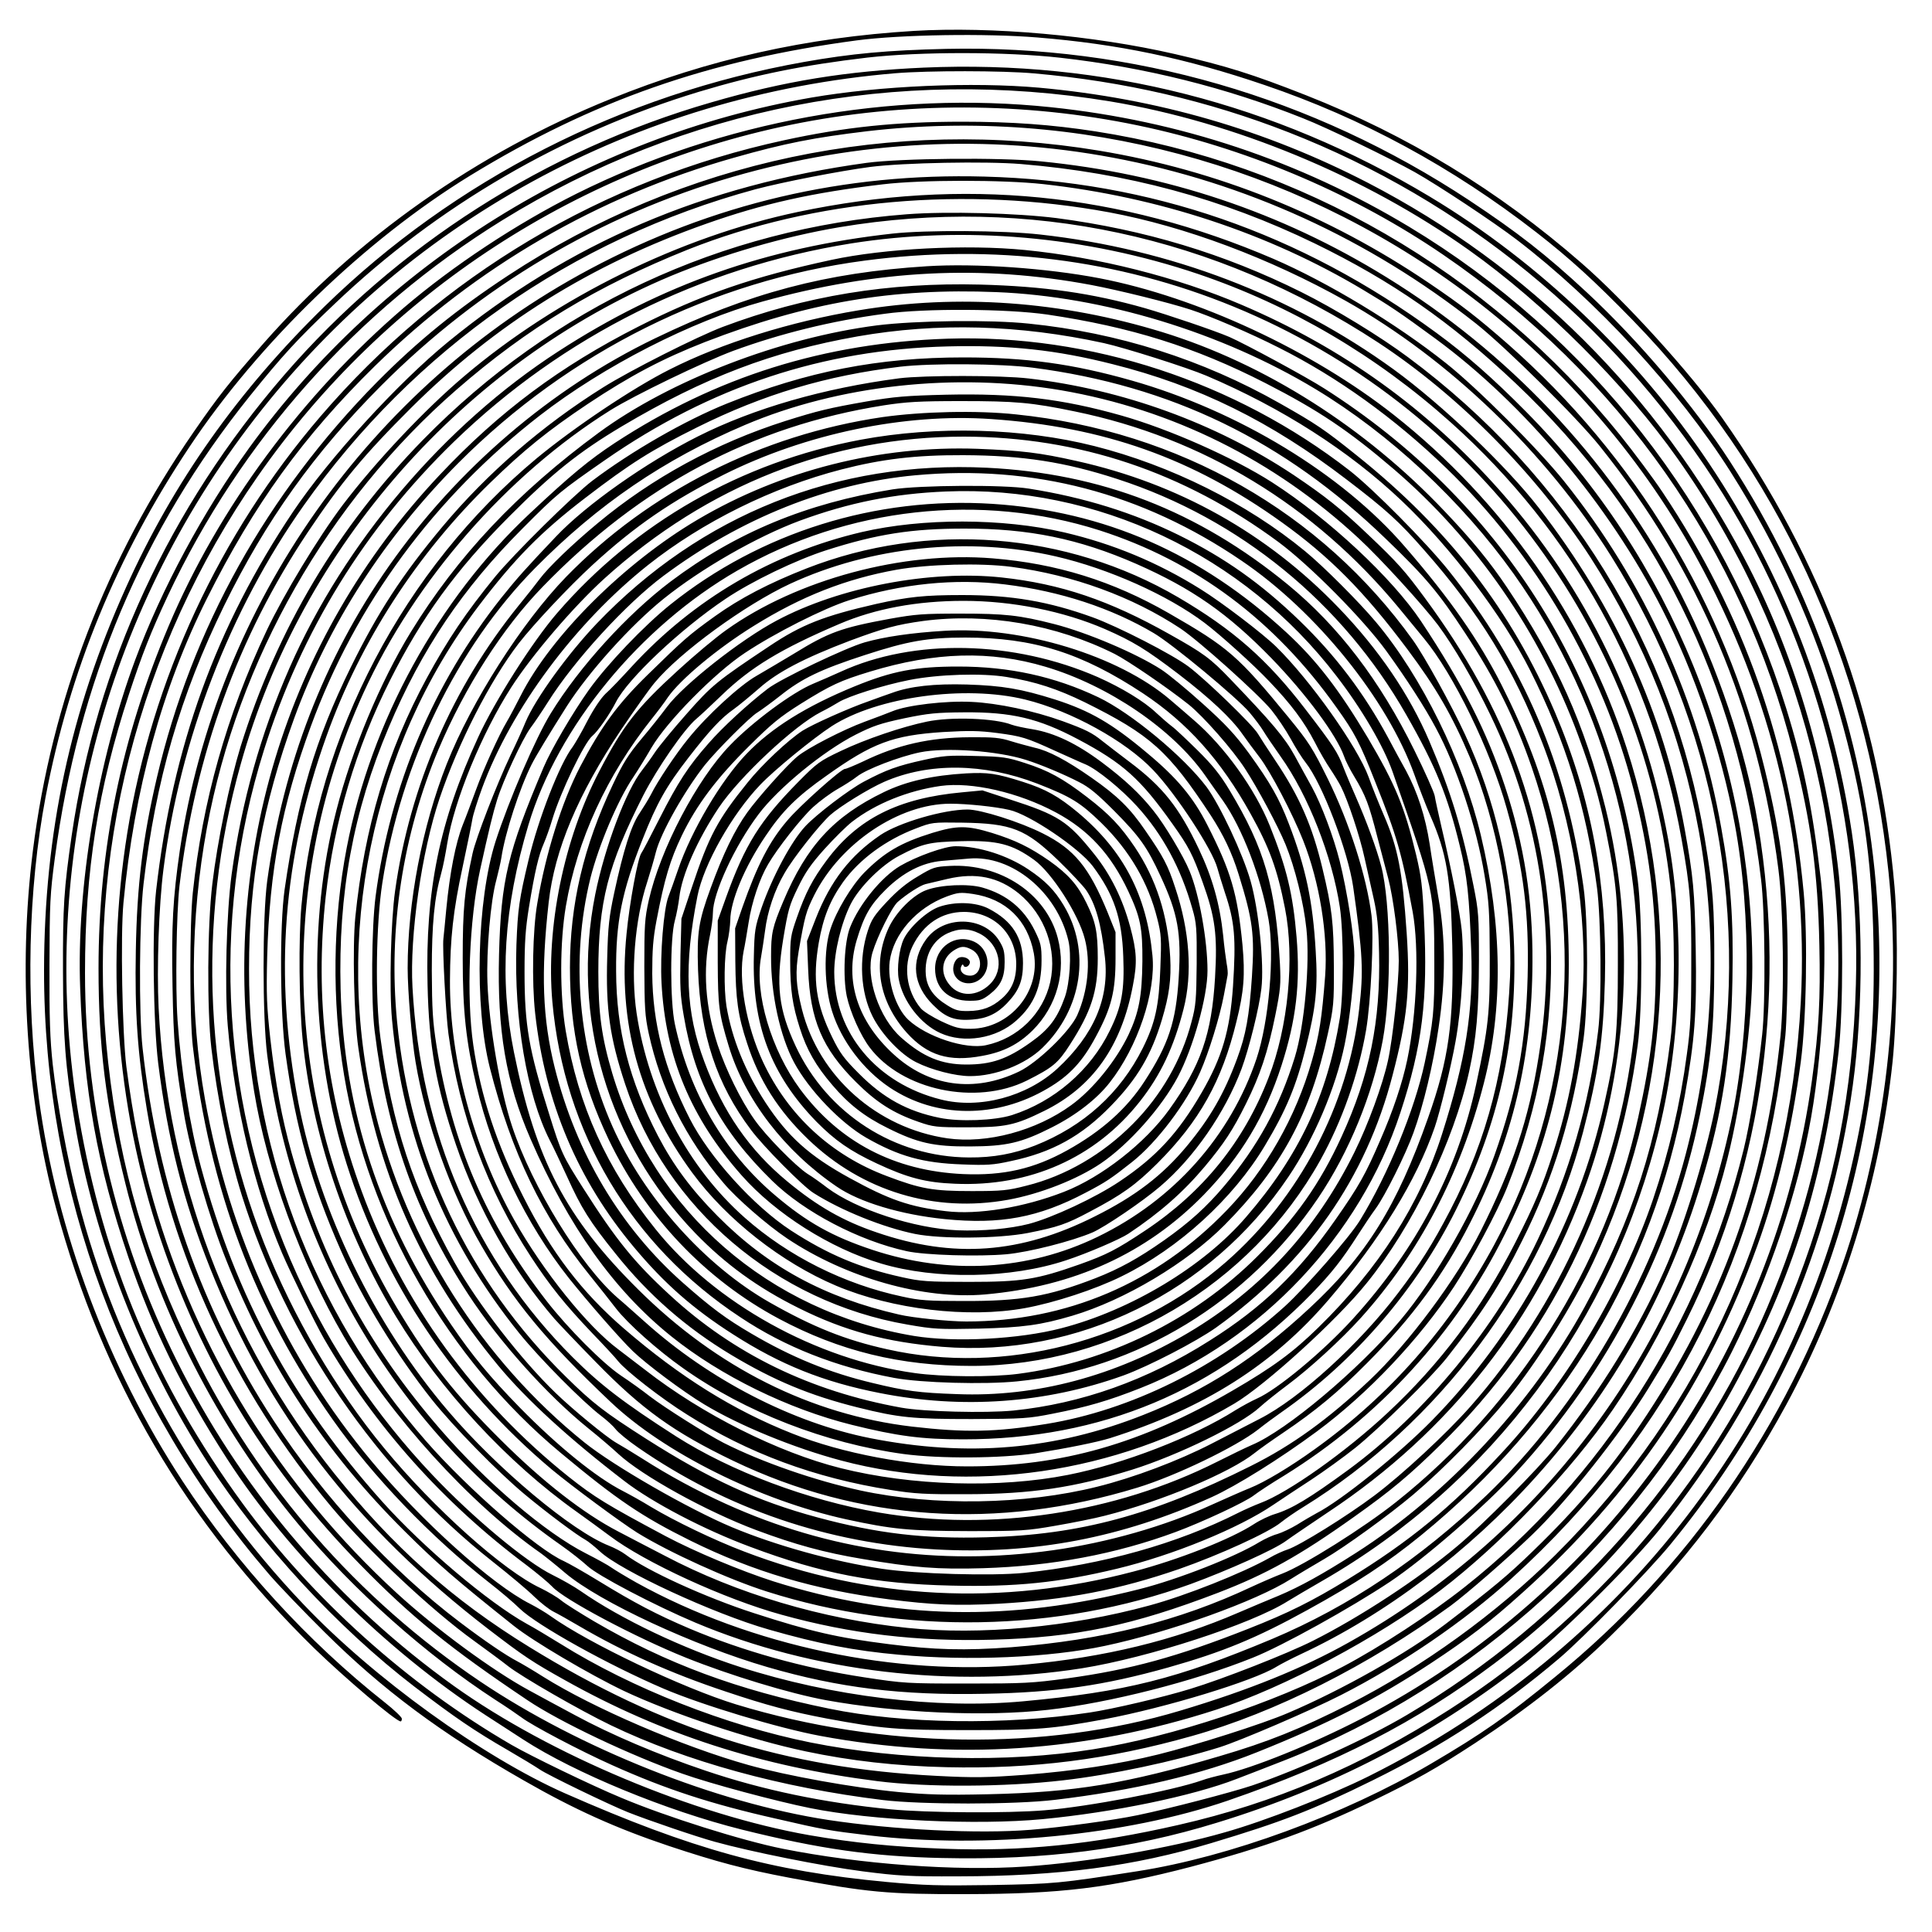 <?xml version="1.0" encoding="UTF-8" standalone="yes"?>
<svg version="1.0" xmlns="http://www.w3.org/2000/svg" width="100mm" height="100mm" viewBox="0 0 1000 1000" preserveAspectRatio="xMidYMid meet">
  <g transform="translate(0,1000) scale(0.1,-0.1)" fill="#000000" stroke="none">
    <path d="M4730 9840 c-558 -34 -1062 -147 -1569 -352 -691 -279 -1316 -719
-1795 -1263 -178 -203 -234 -273 -363 -460 -453 -655 -736 -1391 -833 -2170
-77 -614 -33 -1282 120 -1848 241 -892 673 -1628 1336 -2278 160 -155 423
-379 448 -379 3 0 6 6 6 14 0 8 -40 46 -88 84 -398 314 -765 715 -1046 1144
-388 592 -652 1295 -745 1983 -69 513 -56 1081 35 1560 125 655 368 1246 744
1811 359 540 911 1073 1455 1406 633 387 1232 597 2000 699 227 30 668 37 935
15 418 -34 767 -107 1175 -246 504 -171 973 -425 1409 -764 172 -134 297 -248
496 -452 750 -771 1212 -1768 1325 -2859 69 -661 -16 -1384 -235 -2019 -294
-850 -807 -1589 -1490 -2145 -254 -208 -378 -294 -645 -451 -452 -265 -1042
-481 -1515 -555 -409 -64 -433 -66 -760 -72 -271 -4 -346 -2 -541 16 -596 56
-1004 168 -1665 459 -423 187 -992 597 -1354 979 -564 592 -971 1324 -1168
2098 -55 213 -106 493 -129 695 -14 130 -18 239 -17 515 1 321 3 367 28 555
121 910 454 1699 1009 2390 170 211 243 291 441 479 530 505 1180 883 1884
1096 292 88 540 138 872 177 273 31 715 31 999 -1 436 -49 857 -154 1255 -313
123 -48 452 -208 579 -279 124 -70 409 -259 528 -350 412 -315 836 -775 1105
-1199 250 -394 441 -817 563 -1245 121 -424 170 -752 178 -1191 8 -406 -17
-705 -88 -1044 -299 -1441 -1207 -2616 -2525 -3274 -203 -101 -538 -232 -744
-290 -288 -83 -709 -155 -1030 -177 -362 -25 -858 12 -1259 92 -210 42 -604
166 -836 264 -152 63 -470 217 -568 274 -536 311 -1031 756 -1392 1250 -447
612 -719 1253 -846 1996 -214 1254 102 2547 873 3570 801 1063 2006 1723 3353
1836 169 14 553 14 719 -1 464 -41 900 -142 1316 -305 902 -353 1667 -978
2203 -1801 496 -763 760 -1699 733 -2609 -16 -559 -110 -1035 -303 -1540 -351
-913 -984 -1692 -1803 -2215 -456 -292 -904 -483 -1401 -596 -447 -102 -808
-138 -1214 -123 -263 10 -463 30 -695 70 -598 105 -1343 417 -1840 772 -1194
854 -1910 2237 -1910 3692 0 528 68 955 227 1440 70 212 112 319 201 510 378
805 976 1477 1732 1945 940 581 2044 797 3147 615 643 -107 1317 -386 1857
-770 387 -275 811 -698 1078 -1077 644 -911 934 -2043 802 -3138 -53 -439
-160 -840 -336 -1255 -368 -867 -1029 -1616 -1865 -2111 -209 -124 -559 -283
-803 -366 -109 -36 -426 -119 -590 -153 -123 -26 -395 -63 -555 -76 -271 -22
-712 0 -1048 51 -578 88 -1288 371 -1802 717 -634 427 -1145 1011 -1483 1698
-246 498 -380 954 -442 1505 -121 1062 155 2145 773 3033 663 953 1677 1613
2815 1832 590 113 1211 104 1797 -26 541 -120 1076 -351 1524 -657 916 -626
1546 -1522 1815 -2582 90 -357 125 -614 133 -992 6 -281 -2 -433 -38 -697
-194 -1411 -1071 -2655 -2333 -3307 -255 -132 -565 -257 -714 -289 -37 -8 -87
-21 -111 -30 -150 -53 -590 -137 -814 -155 -191 -16 -610 -13 -797 5 -346 34
-663 100 -958 200 -244 82 -491 187 -677 288 -82 44 -188 101 -235 127 -189
102 -484 319 -685 503 -604 554 -1037 1252 -1261 2032 -63 219 -105 429 -140
695 -21 170 -31 678 -15 847 55 582 200 1112 432 1575 245 489 499 840 870
1204 524 513 1155 879 1859 1078 264 75 414 104 690 137 1089 126 2191 -168
3080 -824 491 -362 913 -843 1205 -1372 401 -726 588 -1517 546 -2308 -58
-1105 -500 -2101 -1271 -2866 -303 -301 -687 -579 -1065 -771 -254 -129 -424
-197 -673 -270 -485 -143 -749 -187 -1197 -197 -225 -5 -315 -2 -460 11 -240
23 -583 85 -780 140 -340 95 -807 296 -1063 457 -52 33 -113 69 -136 81 -56
29 -167 104 -295 201 -357 270 -707 649 -964 1043 -374 573 -601 1219 -679
1929 -20 180 -17 663 5 850 63 538 190 975 417 1440 216 441 466 791 815 1141
511 512 1129 879 1819 1079 648 187 1316 221 1966 99 685 -128 1326 -421 1880
-859 154 -122 523 -487 641 -635 514 -641 818 -1361 924 -2190 26 -198 31
-658 11 -860 -77 -761 -308 -1398 -730 -2020 -156 -231 -326 -430 -547 -644
-136 -132 -206 -190 -457 -382 -197 -150 -537 -342 -817 -461 -130 -56 -477
-166 -670 -214 -206 -51 -440 -86 -685 -105 -205 -15 -264 -16 -460 -6 -786
40 -1415 239 -2110 667 -399 245 -707 520 -1011 900 -546 684 -865 1530 -908
2409 -10 204 1 529 25 716 85 670 344 1344 727 1885 570 806 1388 1378 2336
1635 143 38 437 95 596 116 172 22 596 30 779 15 551 -46 1041 -178 1521 -411
402 -196 701 -404 1039 -723 718 -678 1149 -1548 1271 -2567 21 -166 24 -644
6 -805 -23 -210 -63 -461 -96 -595 -221 -897 -736 -1705 -1442 -2263 -178
-141 -438 -311 -633 -414 -351 -186 -884 -363 -1290 -427 -448 -72 -1001 -58
-1465 35 -436 88 -925 280 -1293 510 -57 35 -136 83 -177 105 -199 111 -533
394 -745 630 -463 517 -758 1061 -939 1730 -58 215 -104 503 -122 764 -12 171
-6 553 10 695 81 676 304 1291 664 1830 173 259 292 402 536 645 434 432 929
741 1524 951 296 105 552 162 917 205 200 24 619 24 830 1 595 -66 1165 -254
1655 -547 139 -83 191 -118 375 -253 460 -338 896 -857 1172 -1397 170 -333
307 -737 377 -1115 89 -480 81 -1070 -20 -1545 -247 -1153 -957 -2120 -1979
-2692 -237 -133 -516 -246 -870 -352 -702 -211 -1541 -199 -2300 32 -277 85
-764 317 -960 457 -25 18 -72 46 -105 63 -196 98 -565 430 -821 738 -444 533
-736 1169 -863 1874 -80 448 -77 932 10 1405 160 869 627 1689 1292 2268 366
319 728 537 1197 725 657 261 1438 330 2181 193 392 -73 830 -237 1224 -458
535 -301 1037 -784 1375 -1323 541 -862 731 -1888 534 -2870 -51 -250 -164
-613 -259 -825 -139 -312 -328 -619 -561 -912 -91 -115 -380 -406 -509 -514
-203 -171 -507 -370 -750 -492 -133 -67 -464 -197 -635 -249 -140 -43 -400
-104 -520 -122 -439 -66 -965 -59 -1348 20 -475 97 -842 233 -1217 452 -71 42
-148 90 -170 108 -22 18 -70 46 -107 64 -191 89 -552 412 -810 725 -249 301
-472 683 -621 1060 -310 788 -353 1654 -121 2480 315 1126 1152 2075 2225
2526 269 112 589 205 874 253 980 164 1944 -43 2790 -598 418 -275 821 -684
1099 -1114 280 -436 468 -911 560 -1419 99 -551 76 -1117 -69 -1668 -171 -651
-554 -1308 -1031 -1765 -344 -329 -711 -575 -1109 -743 -494 -207 -760 -274
-1290 -323 -448 -41 -990 25 -1465 178 -295 95 -617 248 -825 393 -33 23 -98
60 -145 83 -137 67 -413 297 -621 517 -291 307 -528 658 -700 1034 -393 862
-454 1824 -172 2721 193 614 522 1147 984 1595 564 546 1274 900 2054 1025
587 93 1215 38 1796 -158 481 -163 923 -423 1309 -769 634 -568 1042 -1307
1194 -2158 45 -252 51 -334 50 -650 0 -251 -4 -327 -23 -463 -34 -256 -93
-507 -174 -747 -158 -466 -451 -958 -784 -1315 -261 -282 -480 -461 -799 -656
-184 -112 -303 -172 -514 -255 -365 -144 -608 -211 -935 -256 -183 -25 -227
-27 -520 -27 -310 0 -326 1 -530 32 -317 48 -633 137 -907 253 -169 72 -285
133 -468 245 -75 46 -156 92 -182 104 -136 60 -499 376 -712 620 -593 677
-919 1546 -917 2445 0 461 70 846 233 1295 177 487 469 941 853 1326 572 573
1311 941 2100 1045 666 88 1313 7 1910 -238 1240 -509 2110 -1662 2261 -2998
24 -212 24 -613 0 -800 -66 -523 -195 -924 -444 -1380 -274 -501 -710 -970
-1184 -1273 -174 -111 -288 -174 -399 -221 -52 -21 -146 -61 -209 -88 -333
-144 -692 -231 -1104 -269 -666 -62 -1418 96 -2011 424 -55 31 -113 66 -130
78 -16 12 -76 45 -133 74 -209 106 -517 369 -753 642 -372 429 -613 876 -770
1432 -50 178 -83 354 -110 591 -18 163 -21 223 -16 425 12 446 75 780 226
1191 232 633 640 1186 1186 1609 329 255 784 488 1151 589 595 165 1137 192
1702 86 143 -27 401 -91 512 -127 102 -33 313 -123 460 -198 303 -152 599
-365 866 -623 466 -450 809 -1039 969 -1663 80 -312 115 -585 115 -904 0 -289
-22 -483 -91 -795 -169 -766 -624 -1490 -1251 -1988 -168 -134 -479 -329 -591
-372 -34 -13 -106 -44 -160 -69 -374 -176 -769 -275 -1242 -312 -240 -18 -399
-14 -635 16 -269 34 -402 65 -696 160 -251 81 -558 221 -668 305 -17 13 -55
33 -83 44 -192 75 -578 398 -832 696 -382 447 -667 1033 -776 1595 -128 662
-82 1267 146 1903 175 488 466 938 845 1307 177 172 301 272 506 409 221 147
388 235 608 321 529 205 970 280 1508 258 553 -22 1164 -208 1651 -502 383
-231 756 -578 1025 -955 493 -692 718 -1568 621 -2411 -81 -700 -382 -1376
-844 -1900 -126 -142 -350 -350 -496 -460 -145 -109 -389 -260 -450 -280 -22
-7 -65 -26 -95 -44 -139 -78 -432 -195 -621 -246 -410 -112 -878 -155 -1252
-116 -442 46 -883 177 -1257 374 -80 41 -188 98 -240 125 -179 93 -390 257
-606 472 -240 238 -374 409 -539 685 -579 970 -643 2154 -173 3185 266 582
742 1127 1278 1462 123 77 482 250 635 307 242 89 511 156 785 192 208 29 632
26 840 -4 432 -64 765 -168 1130 -355 275 -141 430 -245 665 -446 424 -364
754 -840 953 -1376 70 -188 112 -333 146 -505 54 -272 61 -344 60 -685 0 -345
-10 -450 -70 -717 -136 -611 -454 -1194 -893 -1641 -171 -174 -472 -416 -596
-479 -22 -12 -67 -38 -100 -59 -33 -20 -80 -42 -103 -49 -24 -6 -65 -25 -92
-41 -125 -77 -423 -194 -621 -244 -671 -171 -1270 -158 -1896 40 -168 54 -403
152 -558 234 -309 165 -367 201 -500 306 -490 391 -861 902 -1073 1479 -183
496 -244 1000 -186 1526 43 387 156 768 333 1119 166 330 341 571 616 847 223
224 360 334 585 468 426 253 778 387 1220 465 412 72 834 61 1274 -35 108 -24
430 -126 531 -169 390 -166 737 -388 1009 -646 254 -240 525 -598 666 -879
185 -368 291 -712 346 -1125 21 -159 25 -589 6 -740 -47 -386 -148 -733 -312
-1080 -215 -454 -582 -899 -980 -1192 -205 -150 -294 -203 -382 -230 -27 -8
-76 -31 -108 -52 -118 -77 -392 -185 -622 -245 -685 -181 -1365 -146 -2018
104 -153 58 -360 158 -480 230 -47 29 -112 65 -145 82 -138 70 -339 233 -536
434 -154 158 -242 264 -352 425 -370 542 -557 1111 -574 1739 -13 495 65 920
249 1355 170 404 384 721 693 1030 179 180 194 192 427 354 547 380 1127 572
1774 588 318 8 562 -18 853 -92 443 -111 818 -296 1211 -597 202 -154 272
-217 403 -367 283 -321 463 -615 610 -996 158 -408 236 -897 208 -1302 -22
-312 -68 -561 -153 -823 -55 -171 -96 -267 -195 -462 -173 -340 -387 -626
-661 -881 -216 -202 -514 -413 -659 -467 -29 -11 -79 -33 -111 -49 -320 -162
-703 -269 -1110 -312 -166 -17 -558 -6 -737 21 -253 38 -551 121 -776 215
-224 94 -612 317 -764 439 -532 428 -919 1039 -1084 1712 -220 898 -18 1885
536 2617 186 245 323 384 550 558 236 181 344 249 583 368 342 170 667 267
1050 313 163 19 518 16 685 -5 716 -93 1302 -377 1829 -887 206 -198 272 -277
409 -486 157 -238 258 -443 345 -695 283 -821 212 -1719 -195 -2474 -229 -424
-539 -777 -928 -1056 -129 -93 -260 -171 -335 -201 -36 -14 -125 -54 -199 -87
-243 -111 -537 -195 -821 -235 -590 -83 -1159 -2 -1693 240 -152 69 -294 146
-432 234 -49 31 -110 68 -135 82 -51 29 -225 172 -313 257 -178 171 -406 465
-524 676 -216 386 -323 712 -384 1164 -28 206 -23 590 10 801 96 622 387 1221
791 1630 326 330 667 562 1085 740 486 207 1089 273 1637 180 576 -99 1102
-360 1539 -765 114 -105 337 -350 412 -450 82 -111 183 -283 271 -465 263
-544 349 -1155 250 -1769 -51 -322 -135 -574 -300 -903 -124 -247 -374 -583
-575 -772 -214 -202 -402 -338 -615 -444 -507 -254 -884 -356 -1369 -369 -324
-9 -566 20 -874 103 -314 85 -557 197 -887 407 -216 138 -275 183 -414 320
-504 494 -807 1133 -875 1842 -46 476 29 965 215 1407 137 323 332 628 539
841 507 524 1087 832 1766 939 117 18 183 22 400 22 280 0 364 -7 590 -54 661
-136 1237 -486 1675 -1016 41 -50 100 -121 130 -158 154 -186 344 -577 429
-881 87 -309 116 -545 108 -870 -9 -344 -57 -601 -172 -926 -97 -274 -303
-634 -488 -854 -215 -255 -588 -569 -767 -644 -30 -13 -111 -52 -180 -87 -528
-266 -1168 -363 -1750 -263 -370 64 -766 213 -1050 394 -270 173 -393 267
-536 410 -504 503 -788 1161 -829 1915 -15 268 47 700 140 977 97 288 261 609
410 803 76 98 260 294 382 406 220 202 410 332 681 468 422 211 934 318 1382
287 584 -40 1041 -202 1504 -534 248 -178 427 -358 651 -658 148 -198 231
-341 323 -559 142 -339 222 -777 208 -1135 -20 -461 -116 -836 -310 -1210 -91
-175 -156 -278 -269 -427 -200 -264 -509 -546 -717 -652 -47 -24 -159 -82
-250 -129 -171 -88 -401 -175 -590 -222 -376 -94 -848 -101 -1225 -20 -238 52
-510 146 -710 247 -89 46 -302 180 -382 241 -38 30 -105 78 -149 107 -94 63
-274 244 -384 385 -313 404 -490 815 -571 1325 -19 121 -23 184 -24 385 0 243
13 378 50 510 8 28 21 95 30 150 36 222 178 568 331 807 107 167 324 420 484
565 532 481 1172 733 1859 733 594 -1 1138 -183 1629 -546 165 -123 439 -400
558 -564 105 -145 201 -294 256 -398 108 -200 211 -512 252 -763 23 -137 26
-184 27 -419 1 -297 -7 -366 -71 -665 -96 -445 -309 -850 -638 -1212 -154
-169 -390 -365 -496 -412 -27 -12 -77 -39 -111 -60 -220 -139 -579 -278 -867
-335 -355 -70 -810 -57 -1177 35 -323 81 -716 278 -1011 508 -47 36 -110 84
-140 107 -159 118 -389 404 -538 669 -211 375 -335 834 -333 1240 1 220 17
363 65 585 24 113 47 225 51 250 4 25 27 97 50 160 152 413 482 856 860 1156
282 223 643 402 1000 494 209 54 385 75 630 74 307 -1 528 -35 800 -124 631
-205 1164 -640 1494 -1220 152 -266 214 -419 277 -679 38 -155 49 -257 59
-541 12 -311 -29 -568 -151 -950 -116 -365 -328 -696 -640 -1001 -133 -130
-235 -205 -445 -327 -473 -275 -883 -392 -1373 -392 -291 0 -648 67 -905 170
-306 121 -581 293 -871 543 -217 187 -376 394 -522 684 -138 272 -219 518
-258 782 -37 250 -21 653 35 909 45 205 67 295 88 362 31 100 130 313 172 371
21 28 62 89 91 135 135 215 404 509 599 654 400 298 853 479 1303 520 609 56
1173 -91 1688 -442 388 -263 755 -718 895 -1108 22 -62 59 -158 83 -214 84
-192 105 -318 113 -671 8 -398 -18 -588 -125 -890 -162 -460 -320 -714 -615
-987 -275 -256 -540 -426 -860 -552 -458 -181 -910 -219 -1412 -120 -403 80
-833 302 -1166 601 -42 37 -106 95 -144 127 -191 167 -440 572 -544 885 -62
185 -120 524 -128 746 -6 163 16 422 46 530 10 39 22 90 26 115 19 128 94 359
157 484 21 42 92 159 182 301 113 177 330 418 500 555 195 157 483 322 706
405 256 94 487 140 755 151 781 33 1543 -327 2024 -957 130 -169 242 -361 288
-491 219 -626 216 -616 217 -993 1 -250 -5 -304 -50 -517 -52 -242 -189 -576
-334 -813 -52 -86 -281 -347 -389 -446 -348 -315 -799 -538 -1233 -609 -266
-43 -421 -46 -698 -14 -524 62 -1009 305 -1416 709 -376 373 -531 670 -644
1230 -76 376 -53 747 75 1175 152 509 578 1027 1082 1317 569 328 1260 404
1874 208 498 -160 906 -465 1226 -916 95 -133 119 -178 202 -388 111 -278 136
-364 193 -671 34 -186 22 -525 -28 -765 -25 -119 -73 -264 -141 -419 -75 -174
-109 -235 -230 -408 -191 -274 -380 -456 -652 -627 -325 -206 -664 -326 -1016
-362 -145 -14 -464 -6 -580 15 -471 85 -867 278 -1197 582 -186 171 -279 286
-450 555 -105 165 -113 181 -176 384 -105 332 -127 458 -127 735 0 155 5 224
23 335 30 184 50 269 77 330 12 28 32 84 44 125 43 142 165 396 207 431 28 23
90 112 122 175 62 121 333 377 567 534 135 91 365 202 525 253 260 83 440 111
710 111 335 1 595 -53 890 -182 291 -128 476 -258 701 -489 180 -186 337 -398
376 -508 7 -22 31 -69 53 -105 59 -98 76 -144 119 -312 22 -84 47 -180 56
-213 27 -101 55 -321 55 -428 0 -115 -31 -404 -56 -517 -28 -127 -102 -329
-174 -475 -198 -400 -481 -708 -857 -932 -379 -225 -789 -335 -1198 -319 -201
7 -266 16 -440 58 -222 53 -418 133 -627 256 -130 76 -208 134 -354 263 -324
287 -552 670 -663 1114 -63 253 -72 490 -31 855 31 273 151 558 377 896 67 99
144 208 172 241 130 157 468 403 700 511 419 194 926 246 1376 142 273 -63
579 -200 770 -344 82 -62 254 -217 336 -304 111 -116 179 -207 234 -313 24
-48 61 -111 81 -140 20 -30 45 -71 55 -91 35 -69 97 -254 122 -369 14 -63 36
-159 48 -214 17 -77 24 -141 27 -278 8 -353 -49 -634 -194 -950 -111 -243
-238 -423 -438 -622 -328 -327 -775 -546 -1236 -606 -138 -18 -393 -16 -535 4
-512 71 -1034 361 -1342 745 -254 316 -399 637 -465 1027 -31 186 -31 457 1
645 58 343 212 677 445 970 29 36 66 85 83 111 64 92 255 252 444 369 247 154
478 244 739 291 163 29 437 36 595 15 319 -42 627 -155 875 -319 96 -64 398
-335 470 -421 30 -37 75 -104 100 -149 25 -46 60 -102 78 -124 86 -108 219
-458 246 -643 50 -353 54 -434 31 -633 -58 -499 -309 -976 -688 -1308 -472
-413 -1151 -589 -1754 -453 -218 48 -386 116 -608 242 -337 192 -651 543 -815
912 -177 398 -218 862 -114 1285 42 167 141 403 221 521 22 33 65 102 95 154
80 136 326 386 483 490 153 102 408 231 540 273 270 86 549 114 807 82 286
-35 550 -122 770 -252 98 -58 426 -330 495 -410 27 -32 60 -76 73 -98 13 -22
53 -80 88 -130 143 -200 267 -517 307 -780 20 -135 20 -449 0 -575 -65 -401
-211 -712 -485 -1029 -220 -256 -597 -483 -957 -576 -219 -57 -551 -74 -761
-40 -751 125 -1351 647 -1563 1360 -55 186 -72 309 -72 525 0 360 49 552 233
914 71 139 211 342 274 395 17 14 76 69 131 122 150 145 306 240 611 370 185
79 401 119 642 119 252 0 516 -53 731 -146 146 -64 213 -105 381 -233 163
-125 274 -229 331 -311 21 -30 61 -84 88 -119 57 -74 172 -294 226 -431 86
-218 129 -489 114 -701 -17 -220 -30 -304 -69 -441 -83 -291 -238 -563 -440
-772 -363 -377 -830 -576 -1349 -576 -88 0 -277 19 -348 36 -385 88 -679 248
-938 509 -136 137 -229 262 -309 415 -149 287 -216 549 -217 852 -2 257 30
415 137 684 73 186 123 275 238 423 109 141 169 205 232 249 28 20 88 70 133
109 94 84 234 157 471 247 175 65 241 83 379 102 329 43 686 -18 991 -171 70
-36 274 -175 383 -262 77 -62 229 -235 292 -333 65 -100 169 -294 209 -391 48
-117 94 -301 108 -437 19 -181 -10 -501 -60 -664 -79 -256 -193 -463 -365
-666 -93 -110 -179 -188 -312 -282 -134 -94 -230 -147 -355 -196 -246 -95
-387 -119 -685 -118 -179 0 -226 3 -315 23 -301 64 -590 209 -815 408 -294
260 -497 643 -560 1059 -31 209 -10 482 55 679 16 50 36 119 45 155 25 99 148
317 253 450 59 74 234 250 272 272 19 12 74 52 121 89 109 87 209 135 434 208
223 73 327 91 521 91 352 0 602 -79 919 -288 232 -154 403 -345 558 -624 98
-176 138 -286 178 -489 51 -258 17 -615 -85 -877 -127 -330 -339 -592 -638
-791 -152 -101 -200 -125 -339 -175 -224 -79 -298 -91 -574 -91 -215 0 -251 3
-345 24 -219 48 -385 118 -576 242 -193 126 -423 380 -524 579 -132 259 -192
494 -194 750 0 123 4 180 22 275 41 216 71 315 131 440 76 158 180 297 350
465 115 114 157 149 267 218 154 96 203 119 358 166 336 102 622 110 907 25
327 -97 660 -324 827 -563 26 -37 67 -96 91 -129 101 -143 198 -397 237 -617
32 -183 2 -526 -62 -719 -135 -402 -429 -732 -823 -923 -361 -175 -771 -198
-1166 -67 -207 69 -338 142 -503 282 -262 222 -443 531 -519 887 -25 117 -25
446 0 535 9 33 19 87 23 120 13 116 93 297 204 464 107 160 393 427 530 496
30 15 71 38 90 50 49 31 233 89 365 115 150 30 377 37 505 16 149 -24 264 -62
405 -131 341 -169 433 -252 653 -587 64 -99 108 -190 143 -303 74 -238 83
-312 69 -530 -14 -206 -31 -301 -77 -425 -67 -181 -139 -306 -259 -451 -127
-153 -267 -260 -477 -365 -385 -194 -733 -219 -1129 -83 -174 59 -307 135
-463 264 -196 162 -332 358 -429 619 -97 257 -107 499 -36 858 32 164 179 424
325 576 73 77 274 241 371 304 235 151 688 214 1001 137 236 -58 519 -214 662
-365 120 -126 306 -411 332 -507 6 -23 24 -80 39 -127 51 -151 58 -235 42
-485 -16 -229 -56 -367 -162 -550 -121 -209 -235 -333 -425 -460 -125 -84
-348 -188 -470 -220 -98 -25 -240 -38 -369 -33 -225 10 -524 108 -674 220 -31
24 -77 57 -102 72 -63 41 -217 198 -275 281 -71 100 -149 260 -191 388 -64
198 -77 387 -39 567 8 39 15 91 15 115 0 102 113 347 236 510 101 135 336 328
504 413 89 45 128 58 250 84 125 26 168 30 310 31 246 2 385 -31 589 -139 234
-124 324 -205 490 -439 84 -118 104 -157 155 -299 66 -183 78 -274 65 -496
-17 -292 -74 -456 -237 -683 -125 -174 -350 -350 -545 -426 -208 -81 -446
-120 -611 -100 -187 22 -294 59 -499 172 -208 114 -319 214 -434 389 -106 162
-175 333 -203 501 -14 90 -12 263 5 332 8 33 14 83 15 112 0 98 74 276 182
435 86 129 162 205 316 313 238 170 344 209 603 226 136 8 187 7 280 -5 128
-17 149 -23 304 -94 61 -27 130 -59 155 -69 60 -26 184 -127 265 -216 132
-145 228 -321 287 -532 21 -72 23 -100 22 -285 -2 -184 -4 -215 -27 -300 -51
-196 -157 -380 -302 -526 -156 -158 -350 -271 -552 -321 -97 -25 -126 -28
-283 -28 -200 0 -264 11 -438 77 -289 108 -512 314 -642 590 -88 188 -130 426
-101 575 6 26 17 94 26 149 16 104 57 227 101 301 47 81 171 239 232 295 34
31 91 73 126 93 35 20 81 49 101 65 47 38 220 104 327 126 133 27 400 8 548
-39 74 -23 200 -76 275 -115 54 -27 96 -63 183 -150 131 -132 170 -187 239
-337 90 -194 108 -294 94 -525 -14 -230 -53 -346 -177 -537 -92 -142 -222
-258 -400 -357 -173 -96 -330 -132 -539 -123 -354 16 -640 165 -844 440 -149
202 -236 495 -202 682 6 33 15 95 21 138 12 99 50 212 101 298 45 79 181 251
237 301 48 43 198 136 278 171 230 101 516 98 793 -9 174 -68 222 -97 331
-203 147 -144 244 -310 290 -496 21 -82 22 -105 16 -255 -7 -197 -27 -286 -91
-415 -116 -232 -305 -404 -557 -504 -110 -43 -216 -63 -343 -62 -384 2 -732
225 -896 575 -89 191 -104 315 -65 556 25 150 31 174 76 266 38 79 68 122 138
200 49 54 113 118 143 141 122 94 289 161 458 185 161 22 402 -33 596 -137
170 -91 286 -218 375 -408 63 -135 74 -190 73 -363 -2 -180 -18 -264 -71 -378
-64 -135 -185 -285 -297 -366 -182 -133 -436 -201 -641 -172 -364 53 -665 319
-753 667 -32 128 -35 192 -17 302 32 184 38 205 81 291 135 268 439 472 704
472 86 0 232 -15 305 -32 104 -23 360 -196 432 -291 109 -146 151 -268 158
-468 7 -176 -8 -258 -70 -384 -100 -205 -288 -367 -507 -437 -90 -28 -270 -35
-373 -14 -168 34 -292 102 -419 230 -76 76 -98 106 -137 186 -85 173 -103 300
-70 491 23 131 58 218 126 314 84 117 221 218 377 277 83 32 86 32 239 30 257
-4 328 -32 499 -197 62 -60 126 -129 142 -151 50 -73 79 -176 98 -349 24 -212
-57 -401 -246 -576 -158 -145 -403 -211 -603 -160 -332 83 -551 344 -552 659
0 105 36 254 85 352 44 88 160 203 252 251 120 63 155 71 319 75 190 5 265
-15 379 -97 91 -66 229 -280 262 -409 31 -119 16 -269 -39 -394 -37 -83 -204
-245 -301 -292 -233 -112 -469 -79 -653 92 -183 169 -250 377 -188 587 38 127
70 183 150 262 91 90 189 140 291 149 39 3 102 9 140 12 222 20 456 -173 515
-425 17 -71 7 -219 -18 -291 -39 -110 -81 -167 -177 -235 -122 -87 -203 -115
-333 -115 -129 0 -224 39 -337 139 -115 101 -187 314 -149 441 24 81 100 234
130 261 44 39 118 87 145 93 13 3 65 15 114 27 146 34 263 10 369 -76 135
-111 199 -291 162 -458 -37 -164 -167 -292 -333 -327 -106 -23 -308 44 -402
132 -65 61 -109 201 -96 302 19 142 139 278 296 336 58 21 71 22 134 13 171
-25 284 -135 316 -307 36 -198 -123 -389 -326 -391 -61 0 -80 5 -153 39 -46
22 -94 52 -106 67 -75 89 -92 220 -43 321 56 115 151 178 267 178 156 -1 270
-115 270 -270 0 -79 -23 -133 -74 -178 -52 -46 -102 -64 -173 -65 -51 -1 -69
4 -109 29 -72 44 -106 93 -112 158 -8 98 34 178 112 215 59 27 110 27 166 -1
106 -54 132 -186 53 -263 -66 -64 -155 -66 -207 -4 -51 60 -44 135 17 177 39
26 58 27 96 7 63 -32 56 -135 -8 -135 -34 0 -56 23 -46 47 5 12 9 14 12 6 6
-17 33 -4 33 17 0 18 -32 32 -55 24 -24 -9 -38 -50 -28 -81 19 -58 97 -71 144
-24 53 54 34 152 -37 186 -98 46 -204 -26 -204 -139 0 -102 69 -166 178 -166
53 0 66 4 103 32 59 46 79 88 79 168 0 56 -5 73 -29 112 -81 128 -288 131
-378 5 -80 -111 -67 -236 36 -338 65 -66 113 -84 206 -76 72 5 127 31 177 84
63 66 83 117 83 208 0 132 -55 218 -178 282 -66 34 -173 38 -257 9 -62 -22
-154 -106 -183 -168 -23 -50 -36 -151 -25 -207 21 -113 112 -231 215 -278 122
-56 290 -29 394 65 91 81 130 175 130 310 0 75 -3 90 -36 157 -56 112 -144
185 -270 221 -73 21 -215 15 -290 -13 -69 -25 -157 -113 -195 -195 -85 -184
-51 -382 94 -544 106 -117 218 -152 391 -119 110 20 187 60 260 132 126 126
175 305 130 478 -60 229 -296 387 -559 373 -77 -4 -87 -7 -165 -54 -58 -34
-107 -74 -160 -131 -65 -69 -80 -92 -99 -150 -48 -146 -38 -318 24 -443 47
-94 146 -198 226 -238 79 -40 203 -72 279 -72 132 0 285 60 374 146 207 201
252 503 110 739 -47 78 -94 126 -182 185 -109 73 -256 120 -377 120 -56 0
-201 -52 -287 -102 -96 -57 -212 -198 -259 -318 -30 -75 -38 -256 -17 -357 18
-83 71 -202 118 -264 167 -222 550 -303 814 -172 133 67 161 89 223 186 110
171 144 275 144 447 0 136 -11 190 -59 287 -45 93 -95 149 -191 217 -102 71
-176 107 -298 145 -128 39 -180 39 -308 0 -164 -51 -248 -100 -353 -206 -66
-68 -144 -197 -175 -293 -36 -109 -32 -296 9 -425 48 -153 161 -302 298 -394
240 -160 552 -162 819 -4 112 66 179 138 248 267 81 150 102 235 102 406 l0
135 -42 105 c-95 231 -171 324 -334 406 -119 60 -321 124 -390 124 -125 0
-356 -68 -451 -132 -156 -106 -258 -237 -334 -431 l-46 -118 6 -147 c10 -261
73 -409 247 -582 105 -105 192 -161 325 -207 75 -26 90 -28 250 -28 200 0 248
10 400 85 251 124 400 335 459 650 23 118 20 175 -14 302 -39 145 -101 271
-187 378 -136 170 -184 201 -438 283 l-140 46 -105 -10 c-330 -30 -541 -136
-702 -353 -72 -97 -109 -167 -154 -297 -32 -91 -34 -107 -34 -221 0 -153 12
-231 50 -350 35 -111 83 -195 168 -294 84 -99 167 -164 287 -223 154 -77 238
-96 425 -95 190 1 265 18 425 99 123 62 232 146 299 232 144 183 240 468 221
658 -30 312 -150 542 -385 739 -101 84 -166 121 -285 159 -138 44 -181 50
-294 44 -174 -10 -311 -41 -426 -97 -259 -125 -400 -278 -521 -566 -56 -133
-63 -163 -63 -284 -1 -196 46 -412 119 -549 77 -143 240 -313 374 -390 168
-96 294 -131 497 -138 126 -5 160 -3 250 17 215 45 368 130 520 287 136 140
208 262 263 445 38 127 49 210 43 323 -12 218 -73 406 -183 570 -73 108 -131
170 -247 259 -126 97 -201 138 -323 177 -89 29 -114 33 -254 36 -138 4 -168 2
-271 -21 -132 -29 -191 -50 -306 -111 -78 -41 -248 -171 -304 -231 -74 -79
-172 -264 -227 -422 -34 -100 -37 -117 -40 -249 -10 -358 88 -616 324 -859 96
-97 173 -151 312 -216 158 -74 253 -99 404 -105 388 -17 728 134 958 426 108
137 176 282 226 478 47 184 32 404 -43 628 -38 117 -61 160 -154 295 -79 116
-145 181 -280 275 -129 90 -221 139 -294 155 -27 7 -81 21 -120 33 -59 19 -93
22 -215 21 -208 -1 -375 -39 -552 -125 -45 -21 -88 -39 -95 -39 -20 0 -236
-193 -297 -266 -94 -109 -156 -231 -233 -449 l-38 -110 1 -170 c2 -197 13
-280 61 -425 62 -192 162 -349 316 -497 280 -269 653 -382 1035 -313 165 30
357 105 481 189 144 98 314 289 398 448 79 150 153 414 153 549 0 156 -43 396
-93 516 -31 76 -130 242 -187 312 -69 87 -149 162 -268 251 -130 97 -244 151
-355 170 -45 7 -95 18 -111 24 -86 34 -314 42 -438 16 -127 -26 -321 -92 -446
-152 -110 -52 -123 -62 -220 -160 -198 -201 -275 -323 -374 -598 l-43 -120 0
-215 c1 -229 6 -266 57 -435 84 -277 289 -543 559 -727 118 -81 332 -145 558
-168 289 -29 486 8 729 136 107 56 132 73 241 159 129 102 281 303 353 466 45
102 101 283 123 399 9 47 17 93 19 102 2 9 0 37 -5 61 -4 25 -13 91 -18 146
-17 161 -56 300 -126 447 -102 215 -186 321 -358 450 -56 43 -120 91 -142 109
-52 42 -86 59 -204 102 -149 54 -338 94 -472 100 -133 7 -335 -17 -409 -48
-25 -10 -90 -35 -145 -55 -109 -40 -296 -136 -347 -179 -52 -42 -205 -213
-260 -290 -65 -90 -125 -214 -189 -390 -64 -174 -72 -231 -66 -425 12 -336 96
-592 274 -828 62 -84 270 -294 324 -327 143 -91 363 -179 526 -212 137 -27
432 -24 583 5 156 31 198 45 320 110 169 89 237 138 350 250 218 218 335 426
410 735 39 156 45 242 31 397 -26 266 -60 381 -182 620 -72 142 -157 244 -311
372 -183 154 -296 219 -476 277 -177 56 -273 72 -457 78 -168 5 -295 -9 -387
-43 -24 -8 -79 -28 -123 -44 -101 -35 -289 -119 -341 -152 -74 -48 -210 -175
-285 -269 -155 -192 -199 -275 -287 -539 l-55 -165 -5 -190 c-3 -161 -1 -209
17 -312 58 -345 192 -595 458 -855 166 -162 449 -310 696 -364 95 -21 372 -29
517 -16 117 11 337 67 445 113 64 28 259 160 350 238 175 149 335 380 421 608
39 105 92 318 103 417 15 126 -14 408 -56 556 -40 141 -159 394 -228 487 -119
158 -392 384 -560 464 -227 108 -461 159 -725 159 -220 0 -342 -23 -535 -102
-252 -103 -433 -216 -561 -350 -131 -136 -286 -398 -354 -598 -18 -52 -40
-115 -50 -140 -25 -64 -44 -299 -36 -447 20 -384 152 -700 415 -997 176 -199
459 -378 721 -456 285 -85 674 -78 959 17 107 35 279 109 321 137 165 110 285
216 396 348 100 120 145 188 213 325 73 147 113 266 152 458 27 134 29 162 24
265 -22 399 -80 600 -261 900 -48 80 -87 129 -166 207 -57 56 -116 112 -133
124 -16 12 -52 43 -80 69 -64 61 -179 130 -302 185 -436 191 -954 202 -1332
28 -42 -19 -106 -47 -142 -62 -107 -44 -315 -198 -430 -318 -172 -177 -362
-540 -421 -803 -21 -94 -23 -129 -23 -345 1 -211 3 -253 23 -345 62 -283 191
-543 387 -773 67 -80 226 -218 329 -287 305 -204 707 -318 1025 -290 460 41
835 212 1132 516 192 198 317 406 402 669 76 236 98 426 78 665 -19 224 -51
357 -139 577 -76 190 -235 410 -392 545 -33 29 -89 77 -123 106 -266 228 -766
381 -1167 357 -170 -10 -314 -31 -415 -60 -98 -28 -435 -189 -500 -239 -101
-77 -237 -202 -307 -283 -106 -120 -158 -200 -256 -393 -46 -91 -87 -169 -92
-175 -18 -22 -62 -260 -77 -418 -46 -459 65 -862 340 -1237 179 -243 462 -465
745 -585 292 -123 683 -169 976 -116 154 28 365 97 502 165 296 145 577 402
741 676 111 185 162 309 212 508 52 207 63 310 51 500 -15 259 -51 430 -140
661 -49 128 -94 208 -207 364 -71 96 -118 147 -238 255 -82 74 -179 154 -215
177 -129 83 -382 191 -554 235 -180 46 -255 54 -486 54 -192 0 -231 -3 -365
-27 -251 -46 -316 -70 -495 -180 -63 -38 -151 -90 -194 -115 -87 -49 -258
-206 -355 -327 -62 -76 -158 -219 -192 -288 -12 -23 -39 -67 -59 -97 -43 -63
-83 -189 -131 -412 -26 -121 -32 -172 -36 -333 -8 -267 13 -415 93 -657 212
-642 781 -1127 1461 -1244 137 -24 164 -25 368 -21 229 6 320 18 486 67 269
80 593 273 788 470 294 297 444 575 534 990 30 137 32 156 31 350 -1 225 -9
296 -59 505 -53 221 -118 371 -245 560 -37 55 -77 117 -89 137 -27 46 -268
279 -358 347 -83 63 -368 209 -498 256 -227 82 -418 115 -674 115 -197 0 -280
-9 -446 -46 -271 -62 -386 -107 -552 -218 -272 -181 -298 -202 -430 -352 -71
-80 -144 -169 -163 -198 -19 -29 -49 -70 -66 -92 -83 -104 -194 -399 -243
-643 -127 -634 65 -1285 518 -1754 155 -160 324 -283 536 -388 237 -118 453
-176 740 -200 701 -57 1392 282 1794 880 133 197 245 461 291 685 26 124 50
344 50 460 0 97 -37 334 -76 490 -32 126 -94 291 -143 381 -21 38 -62 112 -90
164 -51 93 -118 172 -331 394 -105 110 -141 136 -316 234 -312 176 -564 261
-869 294 -370 40 -841 -50 -1165 -223 -187 -99 -482 -332 -567 -446 -29 -39
-90 -116 -135 -169 -65 -78 -93 -122 -145 -232 -153 -322 -223 -622 -223 -949
0 -329 60 -594 200 -889 191 -399 500 -725 882 -929 313 -167 628 -244 998
-244 739 1 1442 416 1804 1065 113 204 197 442 237 674 25 148 41 487 28 592
-25 201 -115 483 -227 709 -78 158 -98 189 -201 315 -263 321 -313 364 -621
541 -291 167 -580 257 -912 284 -464 38 -1012 -109 -1379 -371 -54 -38 -166
-132 -250 -209 -213 -194 -283 -284 -406 -520 -185 -353 -278 -811 -244 -1195
61 -678 407 -1260 973 -1633 231 -154 496 -258 796 -314 140 -26 468 -35 636
-18 622 62 1195 411 1558 948 161 238 283 537 335 817 46 250 42 712 -8 902
-24 92 -76 232 -131 358 -22 50 -51 118 -64 152 -30 79 -51 112 -198 303 -197
257 -374 412 -657 578 -579 339 -1297 395 -1924 150 -192 -75 -346 -155 -475
-248 -135 -97 -159 -118 -347 -302 -157 -153 -242 -270 -351 -478 -93 -179
-178 -447 -221 -706 -24 -136 -29 -409 -11 -569 51 -462 221 -864 511 -1210
157 -188 307 -320 514 -452 245 -157 467 -246 757 -303 427 -85 861 -54 1264
91 131 48 376 175 479 248 472 339 775 772 913 1306 77 295 92 446 73 735 -22
321 -45 441 -118 610 -25 58 -61 147 -79 198 -57 156 -302 502 -479 675 -67
66 -282 230 -390 297 -224 140 -454 235 -705 294 -322 75 -736 75 -1050 2
-463 -109 -869 -347 -1190 -696 -52 -57 -113 -121 -136 -141 -24 -23 -61 -78
-94 -141 -29 -57 -64 -117 -76 -134 -67 -87 -178 -373 -228 -584 -49 -205 -56
-254 -63 -440 -13 -383 54 -778 172 -1011 16 -30 56 -115 90 -189 73 -162 118
-234 252 -400 170 -213 365 -383 598 -523 222 -133 407 -210 655 -272 212 -53
286 -60 590 -60 267 1 294 3 420 28 178 35 285 66 455 133 624 247 1135 789
1343 1424 114 347 143 587 123 995 -8 178 -15 230 -41 340 -61 252 -107 363
-250 606 -147 247 -265 401 -420 544 -445 411 -943 629 -1522 667 -605 39
-1201 -147 -1668 -521 -136 -109 -327 -309 -422 -442 -82 -115 -196 -309 -235
-402 -185 -436 -220 -583 -230 -967 -10 -393 35 -660 163 -955 197 -454 433
-785 730 -1023 253 -203 603 -375 933 -457 234 -58 361 -75 576 -75 715 0
1315 251 1806 756 104 108 155 173 239 304 30 47 71 108 91 135 48 66 153 276
195 392 52 143 102 351 130 543 37 245 37 463 -1 675 -14 83 -35 207 -45 276
-22 142 -63 269 -122 379 -23 41 -66 120 -95 175 -124 229 -270 422 -456 602
-199 192 -386 325 -627 444 -234 115 -489 195 -775 240 -130 21 -565 18 -705
-4 -446 -72 -811 -223 -1149 -477 -225 -170 -472 -441 -620 -682 -78 -126
-217 -450 -286 -663 -97 -303 -111 -853 -29 -1174 111 -436 272 -770 515
-1070 46 -57 108 -135 137 -173 60 -78 217 -218 348 -310 320 -227 738 -389
1141 -444 187 -25 504 -23 683 4 163 26 317 57 385 78 489 155 844 380 1134
719 265 310 452 615 547 890 27 78 85 316 108 445 33 185 46 425 32 575 -8 85
-56 328 -105 535 -16 69 -32 141 -35 161 -4 20 -51 126 -105 235 -179 363
-393 643 -656 859 -465 381 -965 575 -1557 604 -776 38 -1479 -242 -2018 -805
-149 -156 -319 -390 -370 -512 -15 -37 -50 -114 -78 -172 -72 -152 -179 -429
-196 -507 -42 -192 -51 -285 -51 -543 0 -275 17 -430 71 -660 84 -358 256
-714 478 -995 100 -125 264 -313 331 -378 68 -66 260 -210 370 -276 182 -110
465 -226 710 -291 667 -177 1422 -67 2034 295 160 95 533 434 686 625 239 296
449 732 529 1093 38 175 50 312 51 577 0 228 -2 255 -28 385 -57 290 -117 487
-228 747 -103 242 -262 476 -470 692 -371 386 -830 643 -1357 760 -191 43
-285 54 -513 63 -504 18 -1015 -111 -1447 -366 -379 -223 -761 -603 -917 -912
-24 -47 -56 -108 -72 -135 -41 -69 -119 -241 -160 -354 -19 -52 -49 -133 -68
-180 -37 -94 -67 -248 -85 -435 -6 -66 -13 -135 -15 -154 -6 -45 13 -396 26
-491 57 -421 202 -811 427 -1155 98 -150 177 -248 317 -395 61 -63 122 -129
135 -146 39 -49 222 -192 355 -275 317 -201 662 -329 1055 -391 125 -20 180
-23 395 -22 333 1 555 34 855 127 239 75 564 234 660 323 25 23 90 75 145 116
113 84 277 234 379 347 299 332 516 745 636 1213 101 392 96 816 -15 1284 -92
386 -306 822 -543 1104 -87 104 -273 290 -367 367 -301 248 -695 444 -1090
544 -371 94 -819 106 -1210 33 -618 -116 -1168 -430 -1572 -898 -127 -147
-323 -456 -408 -642 -201 -437 -274 -793 -262 -1281 7 -317 44 -525 147 -828
113 -331 293 -650 509 -900 19 -22 115 -123 215 -225 238 -244 403 -363 711
-511 652 -313 1366 -361 2092 -139 197 60 510 211 624 300 35 28 91 69 124 92
378 264 696 634 902 1048 221 445 315 871 300 1360 -12 389 -98 762 -253 1096
-71 154 -212 409 -271 491 -476 663 -1210 1081 -2053 1168 -204 22 -488 15
-693 -14 -626 -92 -1208 -386 -1637 -827 -228 -235 -491 -647 -618 -969 -127
-323 -202 -716 -202 -1056 0 -118 21 -368 41 -486 52 -312 182 -676 339 -948
167 -290 334 -493 670 -811 278 -264 771 -509 1220 -608 240 -52 325 -60 635
-61 272 0 300 2 449 28 87 15 203 38 256 52 292 74 648 223 775 325 22 18 87
64 145 103 169 114 286 211 435 361 234 235 398 458 535 728 218 427 320 854
322 1348 2 321 -43 607 -141 906 -95 288 -218 530 -436 859 -149 223 -475 528
-770 718 -200 128 -530 275 -780 346 -307 87 -551 116 -909 108 -205 -5 -266
-10 -411 -35 -194 -34 -252 -48 -420 -101 -358 -114 -689 -294 -970 -528 -133
-110 -257 -230 -301 -289 -16 -22 -65 -84 -110 -139 -341 -421 -563 -932 -639
-1476 -22 -156 -31 -506 -16 -666 56 -608 275 -1148 659 -1624 104 -129 329
-356 424 -428 29 -22 63 -53 75 -69 12 -16 64 -59 115 -94 459 -318 985 -497
1545 -528 502 -27 958 60 1425 271 126 57 352 198 543 339 266 197 530 476
711 750 89 136 224 387 275 515 167 419 241 839 225 1272 -24 646 -228 1205
-651 1778 -103 140 -140 182 -295 329 -143 136 -220 197 -385 308 -403 268
-882 442 -1370 499 -144 17 -542 17 -670 1 -390 -51 -753 -155 -1043 -301
-268 -135 -578 -353 -734 -518 -155 -163 -203 -217 -283 -317 -353 -445 -576
-975 -651 -1546 -21 -162 -24 -543 -5 -695 65 -531 214 -949 485 -1365 161
-246 408 -521 621 -693 55 -44 125 -104 155 -132 122 -113 456 -298 715 -395
201 -75 351 -116 548 -149 265 -45 390 -55 625 -48 357 11 688 73 996 187 138
51 363 156 406 190 19 15 90 62 158 103 493 306 885 735 1140 1247 230 459
332 892 332 1400 0 534 -103 959 -347 1443 -118 233 -267 447 -501 717 -325
377 -862 703 -1413 860 -306 87 -547 120 -872 120 -440 0 -809 -72 -1225 -239
-216 -87 -493 -246 -697 -400 -99 -76 -408 -381 -502 -496 -151 -185 -244
-323 -353 -523 -205 -377 -324 -775 -371 -1240 -15 -152 -7 -522 16 -677 90
-631 323 -1160 726 -1646 145 -174 364 -375 651 -595 144 -111 413 -252 653
-341 368 -138 644 -191 1037 -200 333 -8 558 15 858 87 291 70 633 210 812
332 43 29 130 87 195 129 65 43 168 117 228 165 126 101 395 366 476 469 181
230 273 373 387 602 164 326 266 663 318 1043 25 178 25 617 0 790 -89 632
-309 1150 -698 1637 -115 144 -391 423 -513 518 -592 460 -1343 706 -2080 682
-638 -21 -1199 -197 -1723 -540 -132 -87 -227 -165 -440 -365 -475 -444 -821
-1076 -947 -1728 -73 -376 -78 -795 -14 -1179 125 -750 536 -1468 1120 -1954
294 -245 422 -331 674 -456 324 -160 643 -254 1025 -303 226 -29 351 -34 567
-23 354 20 624 72 937 180 206 72 463 189 526 241 25 20 77 56 115 79 707 437
1242 1153 1449 1942 79 304 105 480 113 786 13 497 -71 947 -258 1385 -226
529 -550 949 -1023 1328 -173 139 -214 166 -401 272 -400 227 -838 366 -1300
413 -200 21 -583 16 -785 -9 -499 -64 -1071 -284 -1440 -555 -422 -310 -732
-639 -974 -1033 -158 -258 -305 -610 -385 -923 -149 -577 -129 -1255 54 -1832
195 -615 561 -1159 1061 -1579 106 -88 355 -272 442 -327 165 -102 473 -242
672 -305 708 -225 1502 -211 2193 39 196 72 434 179 493 223 27 20 125 86 217
148 633 419 1089 1002 1341 1713 217 609 251 1307 96 1933 -108 433 -254 760
-510 1142 -88 131 -179 243 -322 393 -412 435 -930 764 -1462 928 -521 160
-1056 199 -1571 113 -351 -58 -710 -170 -978 -306 -190 -95 -498 -302 -690
-461 -686 -571 -1137 -1429 -1217 -2317 -15 -169 -12 -503 6 -686 47 -488 221
-1006 484 -1439 232 -383 576 -755 935 -1010 49 -35 126 -91 170 -124 181
-137 596 -328 891 -409 357 -99 703 -140 1094 -129 430 12 721 73 1165 243
249 96 419 190 704 393 189 134 286 215 449 375 564 552 911 1256 1019 2068
25 183 24 665 0 851 -142 1069 -715 1968 -1622 2546 -95 61 -410 231 -492 267
-77 33 -319 115 -437 149 -274 78 -522 113 -852 122 -475 12 -905 -58 -1333
-219 -130 -49 -479 -225 -619 -313 -315 -197 -600 -444 -831 -720 -210 -251
-335 -443 -476 -730 -183 -373 -274 -680 -342 -1150 -26 -186 -24 -637 5 -850
53 -385 135 -675 287 -1019 111 -251 289 -542 471 -771 114 -143 340 -373 479
-489 114 -95 272 -213 315 -236 13 -7 47 -34 75 -60 105 -99 588 -323 876
-405 255 -73 439 -109 674 -130 358 -33 778 -15 1064 46 339 72 783 232 961
345 36 23 115 70 175 105 105 61 333 226 460 333 156 132 359 339 491 501 150
184 337 483 441 704 396 840 457 1781 172 2661 -218 674 -639 1276 -1204 1722
-425 335 -1020 611 -1525 708 -271 52 -639 78 -892 62 -524 -33 -920 -138
-1407 -373 -540 -260 -1026 -677 -1378 -1179 -335 -478 -547 -1027 -630 -1630
-25 -188 -25 -703 0 -900 134 -1034 686 -1954 1522 -2539 50 -35 110 -83 135
-106 51 -49 349 -205 560 -294 608 -256 1333 -341 2000 -236 344 55 876 228
1065 347 28 17 108 65 180 106 876 504 1505 1349 1744 2342 115 475 131 1030
45 1498 -125 684 -422 1297 -870 1802 -378 426 -812 738 -1339 963 -331 142
-743 246 -1120 283 -303 30 -727 8 -1001 -51 -409 -88 -676 -181 -999 -345
-406 -206 -721 -441 -1029 -768 -802 -851 -1151 -2009 -961 -3189 65 -403 244
-893 463 -1268 243 -415 654 -868 1022 -1125 19 -14 76 -59 126 -102 178 -150
665 -376 1047 -487 368 -107 691 -147 1125 -138 369 7 616 43 948 136 283 80
457 152 720 297 253 139 416 246 589 387 734 599 1201 1377 1365 2274 52 290
63 430 57 761 -5 298 -13 377 -57 620 -109 600 -359 1151 -754 1662 -167 216
-500 534 -751 717 -529 384 -1157 624 -1830 699 -193 22 -593 24 -765 5 -651
-72 -1195 -263 -1729 -609 -593 -383 -1107 -989 -1392 -1638 -150 -342 -248
-692 -300 -1069 -27 -198 -37 -589 -20 -786 36 -414 136 -832 281 -1175 46
-107 171 -363 216 -441 265 -457 617 -851 1049 -1174 54 -41 114 -91 133 -111
59 -66 433 -264 692 -368 227 -91 535 -185 725 -220 364 -66 824 -87 1150 -50
317 36 754 147 1060 270 151 60 509 259 710 393 178 119 490 390 653 567 478
519 812 1169 951 1851 57 279 74 453 74 774 1 304 -6 396 -49 653 -165 996
-710 1880 -1536 2493 -145 108 -379 251 -554 338 -398 198 -809 322 -1264 382
-205 26 -568 36 -776 20 -958 -73 -1834 -482 -2504 -1167 -442 -452 -755 -979
-945 -1589 -57 -187 -120 -490 -146 -710 -26 -216 -28 -651 -5 -850 31 -264
87 -534 157 -760 233 -743 699 -1425 1299 -1898 85 -67 182 -148 215 -181 33
-32 78 -67 100 -78 22 -11 81 -44 130 -73 234 -137 480 -247 760 -340 214 -72
340 -105 524 -140 286 -53 365 -60 731 -60 362 0 432 6 705 56 319 60 775 199
892 272 21 13 79 43 128 66 433 202 865 528 1214 916 401 445 686 952 859
1530 108 356 152 648 159 1045 6 316 -8 510 -58 786 -117 658 -396 1272 -814
1794 -133 166 -449 482 -609 609 -257 205 -614 420 -894 541 -797 343 -1608
423 -2462 243 -608 -128 -1245 -441 -1726 -849 -205 -173 -462 -446 -631 -669
-127 -169 -303 -460 -392 -647 -209 -443 -333 -885 -383 -1358 -17 -161 -17
-649 0 -795 86 -737 319 -1359 725 -1934 209 -296 508 -607 807 -841 58 -45
130 -106 160 -136 90 -87 457 -291 746 -415 202 -86 595 -204 810 -244 696
-129 1370 -84 2050 136 348 113 837 373 1159 617 312 237 677 619 894 937 266
389 483 865 591 1293 76 303 130 715 130 995 0 1081 -423 2121 -1172 2877
-168 170 -310 295 -463 407 -707 519 -1480 786 -2340 809 -726 20 -1408 -140
-2044 -480 -1137 -607 -1930 -1732 -2120 -3006 -36 -248 -44 -387 -38 -705 5
-292 14 -392 58 -653 33 -201 134 -551 221 -767 218 -548 513 -994 922 -1400
171 -170 261 -248 565 -490 100 -80 394 -253 570 -337 250 -118 656 -253 941
-313 232 -49 469 -76 730 -82 444 -10 835 39 1268 161 433 122 913 364 1341
675 81 60 289 240 419 365 181 173 455 518 603 758 102 166 121 200 200 359
400 805 524 1732 354 2644 -70 375 -229 821 -419 1175 -350 647 -858 1186
-1491 1576 -544 336 -1139 535 -1790 599 -208 21 -722 16 -900 -8 -839 -115
-1539 -414 -2165 -926 -262 -214 -617 -603 -802 -878 -401 -598 -625 -1218
-710 -1963 -21 -188 -15 -686 11 -895 50 -394 129 -708 269 -1060 299 -751
752 -1339 1442 -1869 184 -141 225 -168 395 -263 500 -280 1015 -446 1615
-522 258 -33 660 -31 962 4 252 29 572 97 810 171 108 34 469 189 628 270 314
160 638 381 885 605 830 754 1301 1687 1416 2809 6 63 12 239 12 390 -1 379
-30 625 -118 986 -208 858 -669 1621 -1330 2203 -158 138 -237 200 -410 317
-519 351 -1095 583 -1705 684 -1070 178 -2156 -51 -3060 -646 -263 -173 -466
-337 -677 -550 -571 -578 -961 -1278 -1141 -2049 -73 -312 -103 -553 -109
-895 -6 -318 9 -535 57 -822 124 -748 453 -1456 954 -2056 190 -227 516 -534
741 -696 66 -48 145 -106 175 -130 70 -55 372 -229 532 -306 391 -188 884
-323 1408 -387 199 -24 683 -24 890 1 406 48 758 131 1045 246 370 148 618
275 901 461 194 128 309 216 474 365 571 512 961 1090 1217 1799 103 285 177
601 224 950 29 220 36 645 15 874 -71 765 -311 1445 -729 2071 -49 74 -150
209 -223 300 -680 843 -1651 1405 -2714 1570 -226 35 -432 50 -690 50 -343 0
-610 -28 -922 -96 -938 -203 -1774 -701 -2399 -1429 -523 -609 -872 -1362
-1000 -2155 -117 -725 -50 -1471 192 -2162 221 -626 546 -1148 1014 -1627 265
-271 464 -432 865 -701 164 -111 537 -288 803 -381 143 -51 487 -143 662 -178
317 -64 861 -89 1200 -57 368 35 778 120 1005 208 58 22 168 65 245 95 992
389 1838 1161 2320 2118 188 375 342 829 409 1210 67 381 88 906 51 1230 -43
369 -89 596 -180 890 -323 1040 -1020 1930 -1951 2491 -568 342 -1187 549
-1854 619 -829 87 -1702 -72 -2455 -447 -310 -155 -640 -373 -895 -591 -526
-451 -959 -1036 -1217 -1647 -245 -579 -363 -1154 -363 -1772 0 -406 37 -705
139 -1114 157 -634 478 -1264 900 -1769 283 -338 656 -670 1016 -904 55 -35
116 -77 135 -91 52 -40 304 -173 470 -247 274 -123 508 -200 845 -276 255 -59
275 -62 484 -87 601 -71 1331 0 1856 180 563 194 976 407 1380 710 497 374
939 884 1235 1425 307 559 474 1093 547 1745 24 216 24 704 0 920 -65 585
-236 1155 -491 1635 -447 844 -1111 1506 -1946 1939 -530 274 -1088 436 -1700
492 -346 31 -826 10 -1180 -51 -1163 -202 -2221 -861 -2910 -1813 -237 -328
-454 -730 -590 -1097 -195 -525 -305 -1177 -285 -1700 19 -532 88 -915 249
-1391 125 -369 282 -690 512 -1046 319 -494 819 -988 1338 -1326 72 -46 160
-104 196 -127 264 -171 738 -367 1130 -465 402 -100 672 -139 1035 -147 533
-12 977 45 1425 183 587 180 1099 444 1575 813 181 139 569 522 716 706 547
683 883 1454 999 2297 56 407 54 917 -5 1309 -104 688 -352 1332 -738 1909
-370 554 -880 1042 -1446 1382 -805 483 -1688 709 -2620 668 -401 -18 -719
-69 -1100 -180 -856 -247 -1629 -740 -2209 -1410 -595 -687 -973 -1504 -1101
-2385 -40 -276 -46 -364 -45 -705 1 -342 12 -491 60 -775 100 -605 345 -1233
689 -1765 274 -423 671 -854 1070 -1160 207 -158 309 -228 484 -329 69 -40
143 -85 165 -100 42 -29 361 -183 456 -221 103 -41 355 -127 450 -153 183 -51
557 -126 765 -153 188 -24 239 -27 495 -26 525 1 908 52 1309 172 366 110 522
170 836 325 361 178 667 378 965 631 125 106 461 450 576 590 793 964 1171
2176 1064 3415 -68 780 -323 1521 -756 2191 -185 286 -472 625 -740 874 -212
197 -360 312 -609 477 -814 537 -1741 805 -2708 784 -302 -7 -490 -24 -737
-68 -939 -167 -1807 -609 -2479 -1264 -448 -437 -784 -911 -1029 -1456 -288
-639 -423 -1271 -424 -1979 -2 -1147 411 -2255 1166 -3130 50 -58 179 -192
286 -298 300 -298 601 -522 1030 -767 265 -152 479 -248 753 -340 250 -83 390
-120 622 -164 403 -76 511 -86 915 -85 494 1 744 32 1166 142 385 102 627 190
942 342 226 110 322 164 526 297 274 180 502 359 699 552 383 374 667 749 912
1199 292 538 486 1162 551 1777 24 236 30 683 10 905 -77 888 -371 1687 -893
2428 -161 229 -503 606 -728 801 -431 376 -900 661 -1425 868 -277 109 -410
151 -678 213 -422 97 -948 144 -1352 120z"/>
  </g>
</svg>